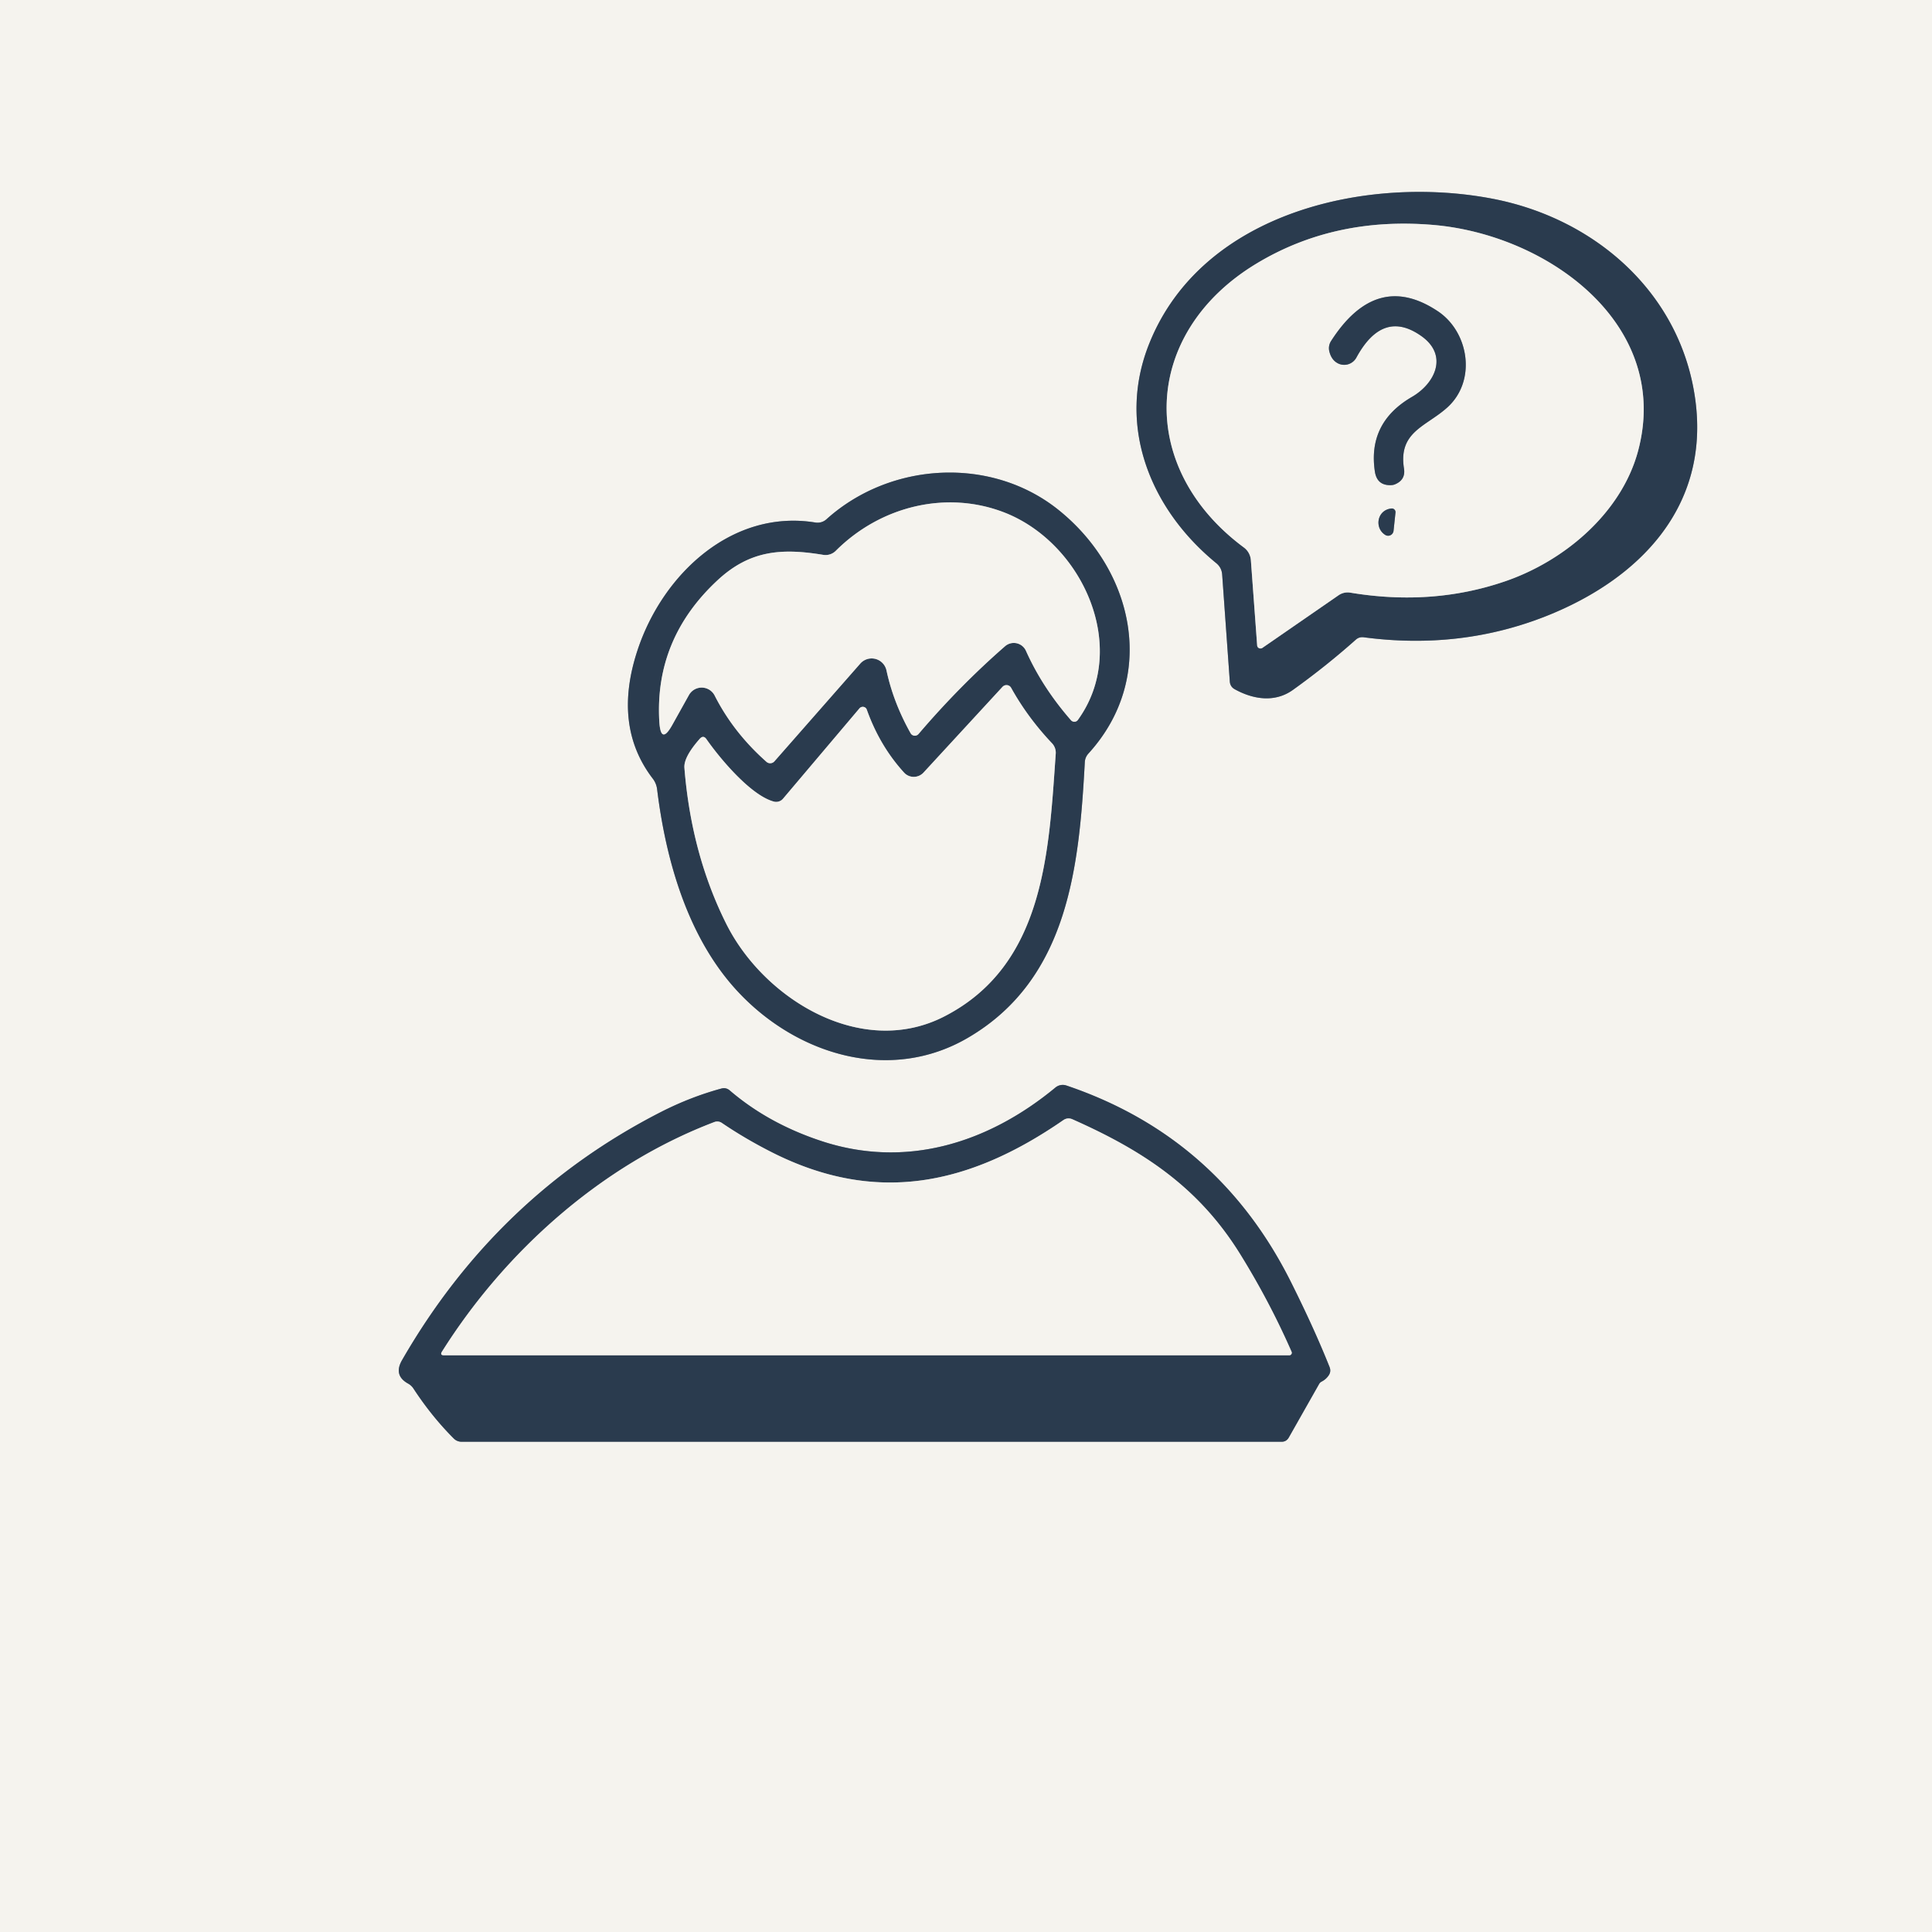 <svg xmlns="http://www.w3.org/2000/svg" viewBox="0 0 200 200" xmlns:v="https://vecta.io/nano"><rect x="0" y="0" width="200" height="200" fill="#808080" stroke="none"/><g fill="none" stroke="#90979e" stroke-width="2"><path vector-effect="non-scaling-stroke" d="M126.52 59.49l.79 11.06q.04.54.51.8c1.86 1.03 4.12 1.43 6.02.07q3.42-2.45 6.5-5.19.35-.32.83-.26 10.09 1.34 19.06-2.26c9.49-3.82 16.72-11.22 15.28-22.23-1.44-11.04-10.3-18.86-21.02-20.91-12.84-2.46-29.96 1.31-35.48 14.9-3.44 8.44-.06 17.14 6.9 22.83q.56.46.61 1.19m-42.12-5.4C75.82 52.69 68.61 59.4 66 67.3q-2.6 7.86 1.58 13.31a2.25 2.22-67.9 0 1 .44 1.06c.92 7.52 3.24 15.53 8.42 21.04 6.12 6.52 15.72 9.42 23.76 4.72 10.43-6.09 11.51-17.77 12.1-28.54q.03-.5.37-.88c7.15-7.84 4.78-18.9-3.09-25.22-6.96-5.59-17.41-5-24.03.97a1.39 1.37 28.4 0 1-1.15.33m-15.99 61.03q-17 8.69-26.79 25.68-.91 1.58.63 2.43a1.6 1.55-1.1 0 1 .55.51q1.89 2.89 4.17 5.17.34.34.83.34h84.87q.49 0 .74-.43l3.15-5.56a.64.6-87.2 0 1 .24-.23q.47-.24.75-.66.27-.4.08-.87-1.58-3.96-3.99-8.78-7.52-15.04-23.25-20.35a1.19 1.18-55.2 0 0-1.13.21c-7 5.79-15.52 8.42-24.23 5.54q-5.49-1.81-9.49-5.24-.39-.33-.88-.19-3.19.87-6.25 2.43"/><path vector-effect="non-scaling-stroke" d="M129.49 57.99l.65 8.82a.35.34-19.1 0 0 .54.26l7.89-5.45a1.65 1.65 0 0 1 1.21-.27q8.48 1.41 15.99-1.16c6.19-2.11 12.06-7.09 13.79-13.46 3.54-13.11-9.32-22.46-21.25-23.45q-10.22-.85-18.28 4.03c-11.85 7.18-12.39 21.11-1.27 29.36a1.8 1.79-74 0 1 .73 1.32"/><path vector-effect="non-scaling-stroke" d="M147.14 34.79c2.82 2 1.42 4.91-.98 6.3q-4.6 2.67-3.83 7.74.23 1.46 1.7 1.39.23-.01.44-.11 1.05-.47.87-1.61c-.6-3.79 2.25-4.33 4.44-6.28 3.12-2.76 2.29-7.87-.95-10.01q-6.34-4.21-11.03 3.08a1.38 1.37-35.2 0 0-.19 1.08q.23.95.97 1.28a1.44 1.43-63.9 0 0 1.83-.63q2.75-5.05 6.73-2.23m-3.11 17.85c-1.49.16-1.78 2.03-.62 2.74a.57.56-71.6 0 0 .85-.43l.2-1.89a.38.38 0 0 0-.43-.42M71.32 71.95a1.51 1.51 0 0 1 2.66.05q1.94 3.83 5.36 6.86a.58.58 0 0 0 .83-.05l8.88-10.11a1.57 1.57 0 0 1 2.72.71q.72 3.34 2.5 6.5a.5.5 0 0 0 .81.08q4.26-4.99 8.96-9.09a1.38 1.38 0 0 1 2.17.48q1.69 3.78 4.66 7.18a.46.45 42.2 0 0 .71-.03c5.41-7.48.48-18.31-7.59-21.47-6.01-2.34-12.84-.67-17.47 3.96a1.5 1.49-62.8 0 1-1.29.42c-4.29-.71-7.58-.49-10.92 2.6q-6.55 6.06-6.06 14.64.15 2.53 1.37.32l1.7-3.05m8.79 11.03c-2.42-.65-5.63-4.53-6.97-6.45q-.33-.48-.72-.03-1.66 1.89-1.57 2.99.72 8.96 4.36 16.2c3.91 7.76 13.97 13.92 22.53 9.54 10.4-5.33 10.83-17.01 11.55-27.22a1.43 1.41 25.5 0 0-.38-1.06q-2.53-2.67-4.24-5.75a.56.55-38.3 0 0-.89-.1l-8.18 8.88a1.37 1.36-44.9 0 1-2.01 0q-2.52-2.76-3.86-6.52a.45.44-35 0 0-.76-.13l-7.91 9.35a.93.93 0 0 1-.95.3m48.24 46.8c-4.26-6.85-9.93-10.63-17.33-13.91q-.5-.22-.95.09c-9.76 6.74-19.38 8.77-30.14 3.34q-2.77-1.4-5.2-3.05a.84.84 0 0 0-.77-.1c-11.67 4.43-21.65 13.36-28.2 23.76q-.25.39.22.39h87.48a.26.26 0 0 0 .24-.37q-2.29-5.22-5.35-10.15"/></g><path fill="#f5f3ee" d="M0 0h200v200H0V0zm126.52 59.49l.79 11.06q.04.54.51.8c1.86 1.03 4.12 1.43 6.02.07q3.42-2.45 6.5-5.19.35-.32.83-.26 10.09 1.34 19.06-2.26c9.49-3.82 16.72-11.22 15.28-22.23-1.44-11.04-10.3-18.86-21.02-20.91-12.84-2.46-29.96 1.31-35.48 14.9-3.44 8.44-.06 17.14 6.9 22.83q.56.46.61 1.19zm-42.12-5.4C75.82 52.69 68.61 59.4 66 67.3q-2.6 7.86 1.58 13.31a2.25 2.22-67.9 0 1 .44 1.06c.92 7.52 3.24 15.53 8.42 21.04 6.12 6.52 15.72 9.42 23.76 4.72 10.43-6.09 11.51-17.77 12.1-28.54q.03-.5.37-.88c7.15-7.84 4.78-18.9-3.09-25.22-6.96-5.59-17.41-5-24.03.97a1.39 1.37 28.4 0 1-1.15.33zm-15.99 61.03q-17 8.69-26.79 25.68-.91 1.58.63 2.43a1.6 1.55-1.1 0 1 .55.51q1.89 2.89 4.17 5.17.34.34.83.34h84.87q.49 0 .74-.43l3.15-5.56a.64.6-87.2 0 1 .24-.23q.47-.24.75-.66.27-.4.08-.87-1.58-3.96-3.99-8.78-7.52-15.04-23.25-20.35a1.19 1.18-55.2 0 0-1.13.21c-7 5.79-15.52 8.42-24.23 5.54q-5.49-1.81-9.49-5.24-.39-.33-.88-.19-3.19.87-6.25 2.43z"/><path fill="#2a3b4e" d="M125.91 58.3c-6.96-5.69-10.34-14.39-6.9-22.83 5.52-13.59 22.64-17.36 35.48-14.9 10.72 2.05 19.58 9.87 21.02 20.91 1.44 11.01-5.79 18.41-15.28 22.23q-8.97 3.6-19.06 2.26-.48-.06-.83.26-3.08 2.74-6.5 5.19c-1.9 1.36-4.16.96-6.02-.07q-.47-.26-.51-.8l-.79-11.06q-.05-.73-.61-1.19zm3.58-.31l.65 8.82a.35.34-19.1 0 0 .54.26l7.89-5.45a1.65 1.65 0 0 1 1.21-.27q8.48 1.41 15.99-1.16c6.19-2.11 12.06-7.09 13.79-13.46 3.54-13.11-9.32-22.46-21.25-23.45q-10.22-.85-18.28 4.03c-11.85 7.18-12.39 21.11-1.27 29.36a1.8 1.79-74 0 1 .73 1.32z"/><path fill="#f5f3ee" d="M128.76 56.67c-11.12-8.25-10.58-22.18 1.27-29.36q8.06-4.88 18.28-4.03c11.93.99 24.79 10.34 21.25 23.45-1.73 6.37-7.6 11.35-13.79 13.46q-7.51 2.57-15.99 1.16a1.65 1.65 0 0 0-1.21.27l-7.89 5.45a.35.34-19.1 0 1-.54-.26l-.65-8.82a1.8 1.79-74 0 0-.73-1.32zm18.38-21.88c2.82 2 1.42 4.91-.98 6.3q-4.6 2.67-3.83 7.74.23 1.46 1.7 1.39.23-.01.44-.11 1.05-.47.87-1.61c-.6-3.79 2.25-4.33 4.44-6.28 3.12-2.76 2.29-7.87-.95-10.01q-6.34-4.21-11.03 3.08a1.38 1.37-35.2 0 0-.19 1.08q.23.95.97 1.28a1.44 1.43-63.9 0 0 1.83-.63q2.75-5.05 6.73-2.23zm-3.11 17.85c-1.49.16-1.78 2.03-.62 2.74a.57.56-71.6 0 0 .85-.43l.2-1.89a.38.38 0 0 0-.43-.42z"/><path d="M146.16 41.09c2.4-1.39 3.8-4.3.98-6.3q-3.98-2.82-6.73 2.23a1.44 1.43-63.9 0 1-1.83.63q-.74-.33-.97-1.28a1.38 1.37-35.2 0 1 .19-1.08q4.69-7.29 11.03-3.08c3.24 2.14 4.07 7.25.95 10.01-2.19 1.95-5.04 2.49-4.44 6.28q.18 1.14-.87 1.61-.21.1-.44.11-1.47.07-1.7-1.39-.77-5.07 3.83-7.74zM85.55 53.76c6.62-5.97 17.07-6.56 24.03-.97 7.87 6.32 10.24 17.38 3.09 25.22q-.34.38-.37.88c-.59 10.77-1.67 22.45-12.1 28.54-8.04 4.7-17.64 1.8-23.76-4.72-5.18-5.51-7.5-13.52-8.42-21.04a2.25 2.22-67.9 0 0-.44-1.06Q63.4 75.16 66 67.3c2.61-7.9 9.82-14.61 18.4-13.21a1.39 1.37 28.4 0 0 1.15-.33zM71.32 71.95a1.51 1.51 0 0 1 2.66.05q1.94 3.83 5.36 6.86a.58.58 0 0 0 .83-.05l8.88-10.11a1.57 1.57 0 0 1 2.72.71q.72 3.34 2.5 6.5a.5.5 0 0 0 .81.08q4.26-4.99 8.96-9.09a1.38 1.38 0 0 1 2.17.48q1.69 3.78 4.66 7.18a.46.45 42.2 0 0 .71-.03c5.41-7.48.48-18.31-7.59-21.47-6.01-2.34-12.84-.67-17.47 3.96a1.5 1.49-62.8 0 1-1.29.42c-4.29-.71-7.58-.49-10.92 2.6q-6.55 6.06-6.06 14.64.15 2.53 1.37.32l1.7-3.05zm8.79 11.03c-2.42-.65-5.63-4.53-6.97-6.45q-.33-.48-.72-.03-1.66 1.89-1.57 2.99.72 8.96 4.36 16.2c3.91 7.76 13.97 13.92 22.53 9.54 10.4-5.33 10.83-17.01 11.55-27.22a1.43 1.41 25.5 0 0-.38-1.06q-2.53-2.67-4.24-5.75a.56.55-38.3 0 0-.89-.1l-8.18 8.88a1.37 1.36-44.9 0 1-2.01 0q-2.52-2.76-3.86-6.52a.45.44-35 0 0-.76-.13l-7.91 9.35a.93.93 0 0 1-.95.3z" fill="#2a3b4e"/><path fill="#f5f3ee" d="M71.32 71.95L69.62 75q-1.22 2.21-1.37-.32-.49-8.58 6.06-14.64c3.34-3.09 6.63-3.31 10.92-2.6a1.5 1.49-62.8 0 0 1.29-.42c4.63-4.63 11.46-6.3 17.47-3.96 8.07 3.16 13 13.99 7.59 21.47a.46.45 42.2 0 1-.71.03q-2.97-3.4-4.66-7.18a1.38 1.38 0 0 0-2.17-.48q-4.7 4.1-8.96 9.09a.5.5 0 0 1-.81-.08q-1.78-3.16-2.5-6.5a1.57 1.57 0 0 0-2.72-.71l-8.88 10.11a.58.58 0 0 1-.83.05q-3.42-3.03-5.36-6.86a1.51 1.51 0 0 0-2.66-.05z"/><path fill="#2a3b4e" d="M144.03 52.64a.38.38 0 0 1 .43.42l-.2 1.89a.57.56-71.6 0 1-.85.43c-1.16-.71-.87-2.58.62-2.74z"/><path fill="#f5f3ee" d="M80.11 82.98a.93.93 0 0 0 .95-.3l7.91-9.35a.45.44-35 0 1 .76.13q1.34 3.76 3.86 6.52a1.37 1.36-44.9 0 0 2.01 0l8.18-8.88a.56.55-38.3 0 1 .89.1q1.71 3.08 4.24 5.75a1.43 1.41 25.5 0 1 .38 1.06c-.72 10.21-1.15 21.89-11.55 27.22-8.56 4.38-18.62-1.78-22.53-9.54q-3.64-7.24-4.36-16.2-.09-1.1 1.57-2.99.39-.45.72.03c1.34 1.92 4.55 5.8 6.97 6.45z"/><path fill="#2a3b4e" d="M68.41 115.12q3.06-1.56 6.25-2.43.49-.14.88.19 4 3.43 9.49 5.24c8.71 2.88 17.23.25 24.23-5.54a1.19 1.18-55.2 0 1 1.13-.21q15.73 5.31 23.25 20.35 2.41 4.82 3.99 8.78.19.47-.08.87-.28.42-.75.66a.64.6-87.2 0 0-.24.23l-3.15 5.56q-.25.43-.74.43H47.8q-.49 0-.83-.34-2.28-2.28-4.17-5.17a1.6 1.55-1.1 0 0-.55-.51q-1.54-.85-.63-2.43 9.79-16.99 26.79-25.68zm59.94 14.66c-4.26-6.85-9.93-10.63-17.33-13.91q-.5-.22-.95.09c-9.76 6.74-19.38 8.77-30.14 3.34q-2.77-1.4-5.2-3.05a.84.84 0 0 0-.77-.1c-11.67 4.43-21.65 13.36-28.2 23.76q-.25.39.22.39h87.48a.26.26 0 0 0 .24-.37q-2.29-5.22-5.35-10.15z"/><path fill="#f5f3ee" d="M111.02 115.87c7.4 3.28 13.07 7.06 17.33 13.91q3.06 4.93 5.35 10.15a.26.26 0 0 1-.24.37H45.98q-.47 0-.22-.39c6.55-10.4 16.53-19.33 28.2-23.76a.84.84 0 0 1 .77.1q2.43 1.65 5.2 3.05c10.76 5.43 20.38 3.4 30.14-3.34q.45-.31.95-.09z"/></svg>